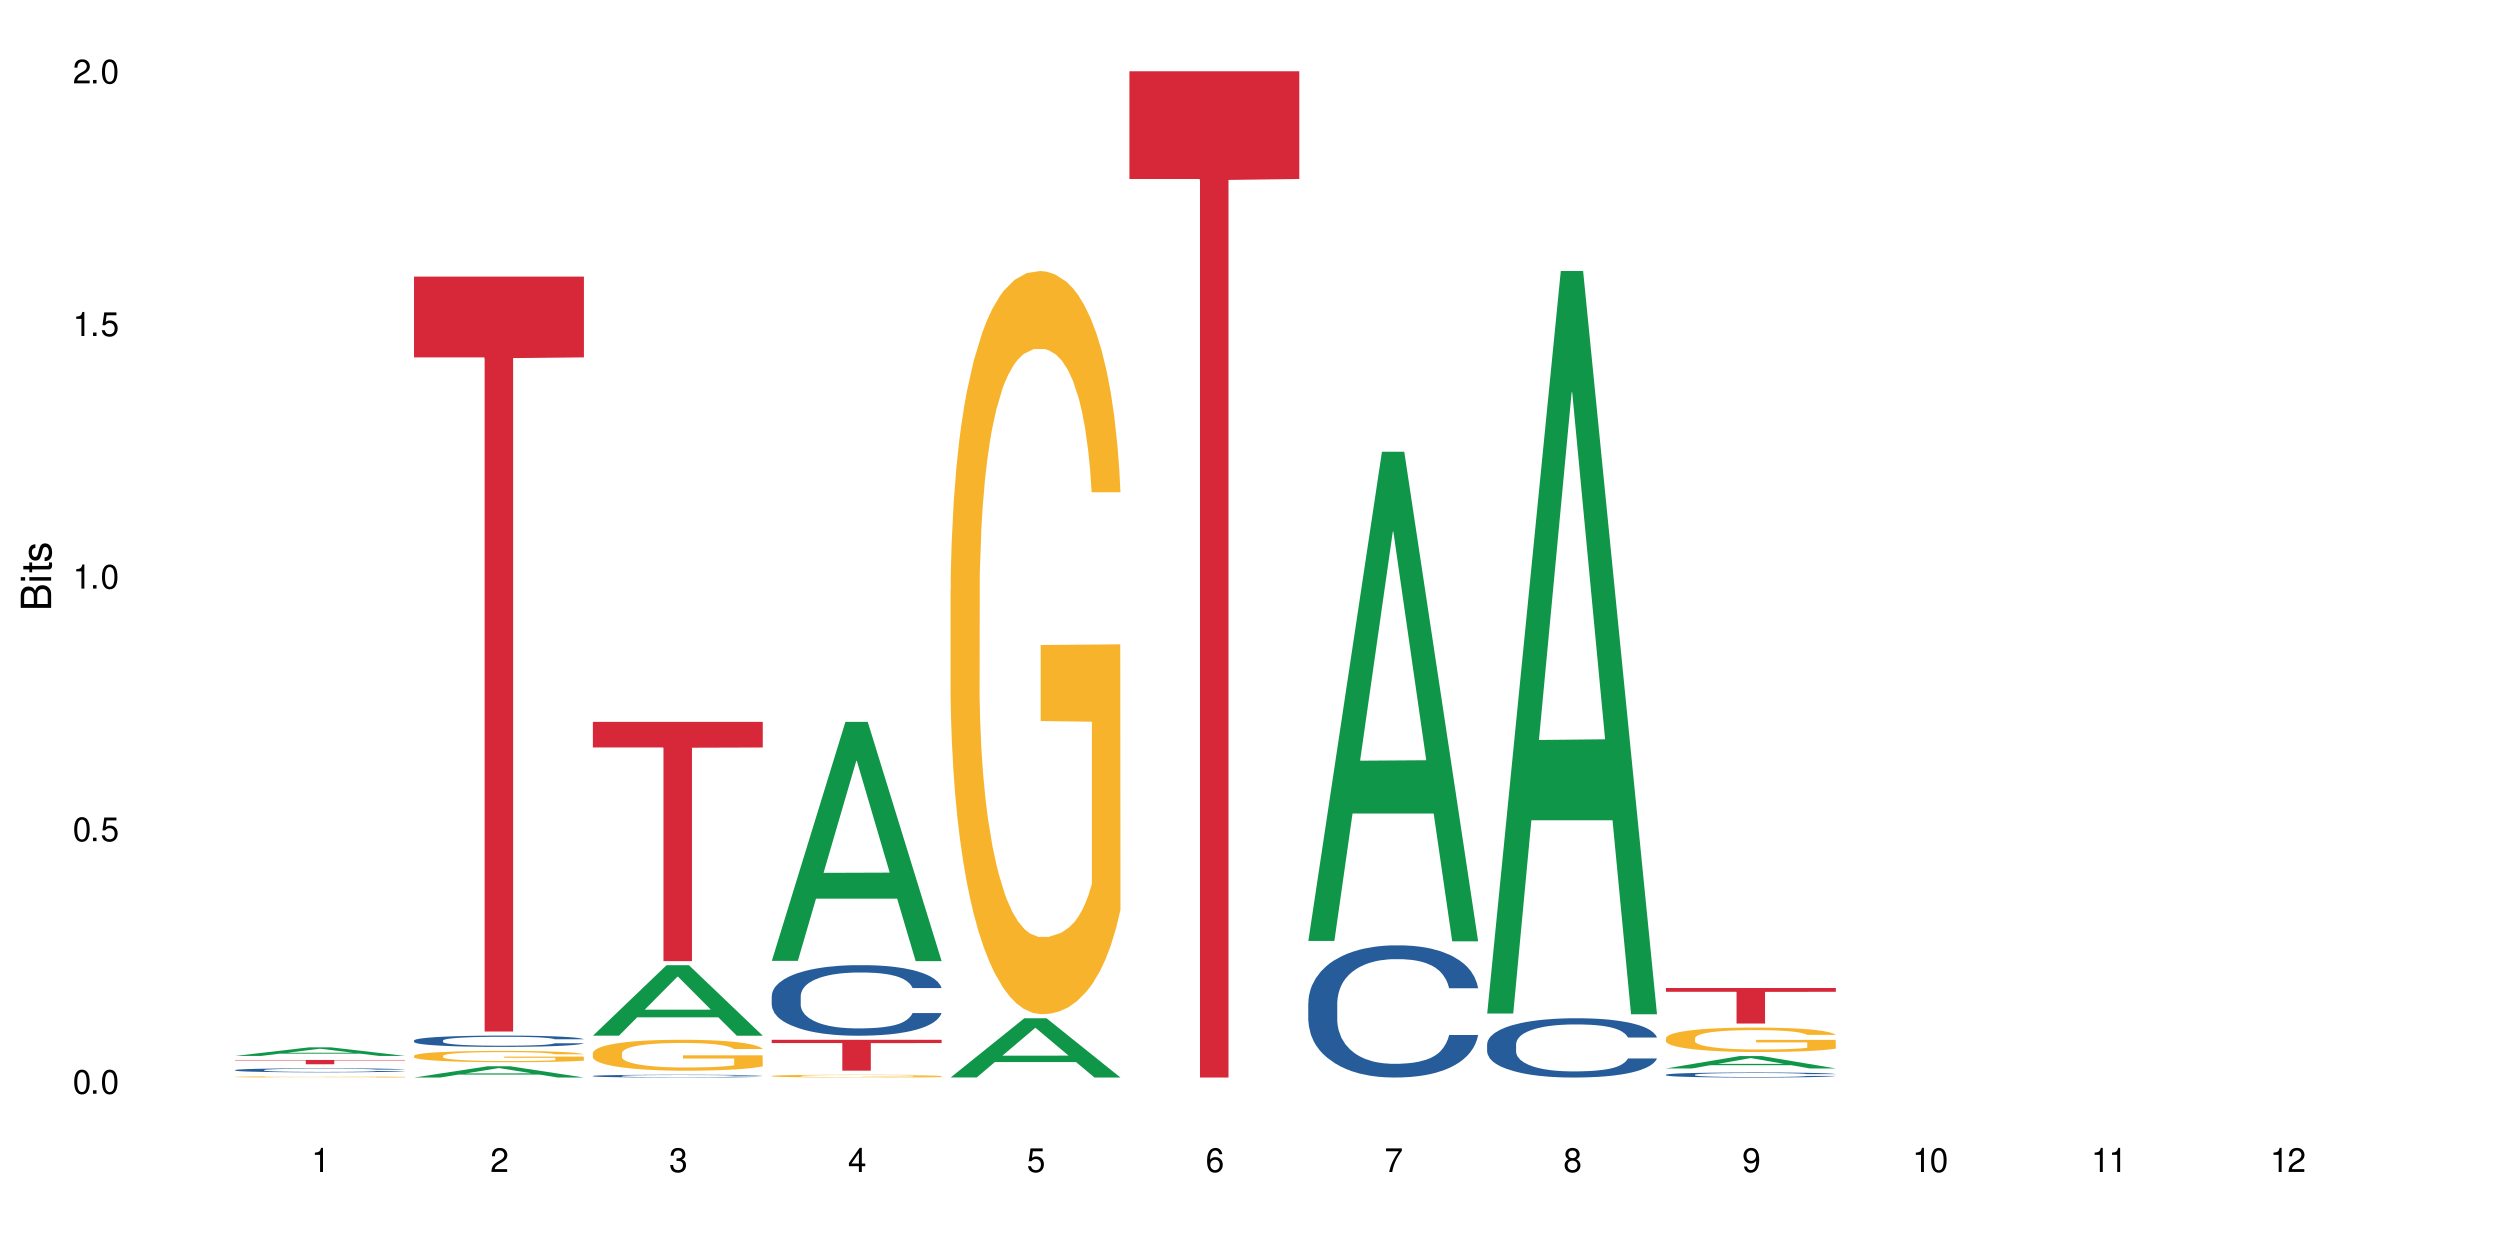 <?xml version="1.0" encoding="UTF-8"?>
<svg xmlns="http://www.w3.org/2000/svg" xmlns:xlink="http://www.w3.org/1999/xlink" width="720" height="360" viewBox="0 0 720 360">
<defs>
<g>
<g id="glyph-0-0">
</g>
<g id="glyph-0-1">
<path d="M 2.641 -6.938 C 2 -6.938 1.422 -6.656 1.078 -6.172 C 0.641 -5.562 0.406 -4.641 0.406 -3.359 C 0.406 -1.016 1.188 0.219 2.641 0.219 C 4.078 0.219 4.859 -1.016 4.859 -3.297 C 4.859 -4.641 4.656 -5.547 4.203 -6.172 C 3.844 -6.656 3.281 -6.938 2.641 -6.938 Z M 2.641 -6.188 C 3.547 -6.188 4 -5.25 4 -3.375 C 4 -1.406 3.562 -0.484 2.625 -0.484 C 1.734 -0.484 1.281 -1.438 1.281 -3.344 C 1.281 -5.25 1.734 -6.188 2.641 -6.188 Z M 2.641 -6.188 "/>
</g>
<g id="glyph-0-2">
<path d="M 1.828 -1 L 0.828 -1 L 0.828 0 L 1.828 0 Z M 1.828 -1 "/>
</g>
<g id="glyph-0-3">
<path d="M 4.562 -6.797 L 1.062 -6.797 L 0.547 -3.094 L 1.328 -3.094 C 1.719 -3.562 2.047 -3.734 2.578 -3.734 C 3.484 -3.734 4.062 -3.109 4.062 -2.094 C 4.062 -1.125 3.484 -0.531 2.578 -0.531 C 1.828 -0.531 1.375 -0.906 1.188 -1.672 L 0.328 -1.672 C 0.453 -1.109 0.547 -0.844 0.75 -0.594 C 1.125 -0.078 1.828 0.219 2.594 0.219 C 3.969 0.219 4.922 -0.781 4.922 -2.219 C 4.922 -3.562 4.031 -4.484 2.719 -4.484 C 2.25 -4.484 1.859 -4.359 1.469 -4.062 L 1.734 -5.969 L 4.562 -5.969 Z M 4.562 -6.797 "/>
</g>
<g id="glyph-0-4">
<path d="M 2.484 -4.938 L 2.484 0 L 3.328 0 L 3.328 -6.938 L 2.766 -6.938 C 2.469 -5.875 2.281 -5.734 0.984 -5.562 L 0.984 -4.938 Z M 2.484 -4.938 "/>
</g>
<g id="glyph-0-5">
<path d="M 4.859 -0.828 L 1.281 -0.828 C 1.359 -1.406 1.672 -1.781 2.5 -2.281 L 3.469 -2.828 C 4.406 -3.344 4.906 -4.062 4.906 -4.906 C 4.906 -5.484 4.672 -6.031 4.266 -6.406 C 3.859 -6.766 3.375 -6.938 2.719 -6.938 C 1.859 -6.938 1.219 -6.625 0.844 -6.031 C 0.609 -5.672 0.5 -5.234 0.484 -4.531 L 1.328 -4.531 C 1.359 -5.016 1.406 -5.281 1.531 -5.516 C 1.75 -5.938 2.188 -6.203 2.703 -6.203 C 3.469 -6.203 4.031 -5.641 4.031 -4.891 C 4.031 -4.344 3.719 -3.859 3.125 -3.516 L 2.234 -3 C 0.812 -2.172 0.406 -1.531 0.328 -0.016 L 4.859 -0.016 Z M 4.859 -0.828 "/>
</g>
<g id="glyph-0-6">
<path d="M 2.125 -3.188 L 2.578 -3.188 C 3.5 -3.188 3.984 -2.766 3.984 -1.922 C 3.984 -1.062 3.469 -0.531 2.594 -0.531 C 1.656 -0.531 1.203 -1 1.156 -2.016 L 0.312 -2.016 C 0.344 -1.453 0.438 -1.094 0.609 -0.781 C 0.953 -0.109 1.625 0.219 2.547 0.219 C 3.953 0.219 4.859 -0.625 4.859 -1.938 C 4.859 -2.828 4.516 -3.297 3.703 -3.594 C 4.344 -3.844 4.656 -4.328 4.656 -5.031 C 4.656 -6.219 3.875 -6.938 2.578 -6.938 C 1.203 -6.938 0.484 -6.172 0.453 -4.703 L 1.297 -4.703 C 1.312 -5.125 1.344 -5.359 1.453 -5.578 C 1.641 -5.969 2.062 -6.203 2.594 -6.203 C 3.344 -6.203 3.797 -5.75 3.797 -5 C 3.797 -4.516 3.609 -4.219 3.25 -4.047 C 3.016 -3.953 2.703 -3.922 2.125 -3.906 Z M 2.125 -3.188 "/>
</g>
<g id="glyph-0-7">
<path d="M 3.141 -1.672 L 3.141 0 L 3.984 0 L 3.984 -1.672 L 4.984 -1.672 L 4.984 -2.438 L 3.984 -2.438 L 3.984 -6.938 L 3.359 -6.938 L 0.266 -2.578 L 0.266 -1.672 Z M 3.141 -2.438 L 1 -2.438 L 3.141 -5.5 Z M 3.141 -2.438 "/>
</g>
<g id="glyph-0-8">
<path d="M 4.781 -5.125 C 4.609 -6.266 3.891 -6.938 2.844 -6.938 C 2.094 -6.938 1.422 -6.578 1.031 -5.953 C 0.594 -5.266 0.406 -4.422 0.406 -3.172 C 0.406 -2 0.578 -1.25 0.984 -0.641 C 1.359 -0.078 1.953 0.219 2.703 0.219 C 3.984 0.219 4.922 -0.75 4.922 -2.094 C 4.922 -3.375 4.062 -4.281 2.844 -4.281 C 2.172 -4.281 1.641 -4.031 1.281 -3.516 C 1.281 -5.234 1.828 -6.188 2.797 -6.188 C 3.391 -6.188 3.797 -5.797 3.938 -5.125 Z M 2.734 -3.531 C 3.547 -3.531 4.062 -2.953 4.062 -2.031 C 4.062 -1.156 3.484 -0.531 2.703 -0.531 C 1.922 -0.531 1.328 -1.188 1.328 -2.078 C 1.328 -2.938 1.906 -3.531 2.734 -3.531 Z M 2.734 -3.531 "/>
</g>
<g id="glyph-0-9">
<path d="M 4.984 -6.797 L 0.438 -6.797 L 0.438 -5.969 L 4.109 -5.969 C 2.5 -3.656 1.828 -2.234 1.328 0 L 2.219 0 C 2.594 -2.172 3.453 -4.047 4.984 -6.094 Z M 4.984 -6.797 "/>
</g>
<g id="glyph-0-10">
<path d="M 3.75 -3.656 C 4.469 -4.094 4.688 -4.438 4.688 -5.078 C 4.688 -6.172 3.844 -6.938 2.641 -6.938 C 1.438 -6.938 0.594 -6.172 0.594 -5.094 C 0.594 -4.438 0.812 -4.094 1.516 -3.656 C 0.734 -3.266 0.359 -2.703 0.359 -1.922 C 0.359 -0.656 1.281 0.219 2.641 0.219 C 3.984 0.219 4.922 -0.656 4.922 -1.922 C 4.922 -2.703 4.531 -3.266 3.75 -3.656 Z M 2.641 -6.188 C 3.359 -6.188 3.812 -5.75 3.812 -5.062 C 3.812 -4.406 3.344 -3.984 2.641 -3.984 C 1.922 -3.984 1.453 -4.406 1.453 -5.078 C 1.453 -5.75 1.922 -6.188 2.641 -6.188 Z M 2.641 -3.266 C 3.484 -3.266 4.062 -2.719 4.062 -1.906 C 4.062 -1.078 3.484 -0.531 2.625 -0.531 C 1.797 -0.531 1.219 -1.094 1.219 -1.906 C 1.219 -2.719 1.781 -3.266 2.641 -3.266 Z M 2.641 -3.266 "/>
</g>
<g id="glyph-0-11">
<path d="M 0.516 -1.578 C 0.672 -0.453 1.406 0.219 2.438 0.219 C 3.188 0.219 3.859 -0.141 4.266 -0.766 C 4.688 -1.453 4.891 -2.297 4.891 -3.547 C 4.891 -4.719 4.703 -5.453 4.312 -6.078 C 3.938 -6.641 3.344 -6.938 2.594 -6.938 C 1.297 -6.938 0.359 -5.969 0.359 -4.625 C 0.359 -3.344 1.234 -2.453 2.453 -2.453 C 3.094 -2.453 3.578 -2.672 4.016 -3.203 C 4 -1.484 3.469 -0.531 2.5 -0.531 C 1.906 -0.531 1.484 -0.906 1.359 -1.578 Z M 2.578 -6.203 C 3.375 -6.203 3.969 -5.531 3.969 -4.641 C 3.969 -3.797 3.391 -3.188 2.547 -3.188 C 1.734 -3.188 1.234 -3.766 1.234 -4.688 C 1.234 -5.562 1.797 -6.203 2.578 -6.203 Z M 2.578 -6.203 "/>
</g>
<g id="glyph-1-0">
</g>
<g id="glyph-1-1">
<path d="M 0 -0.953 L 0 -4.891 C 0 -5.719 -0.234 -6.344 -0.734 -6.797 C -1.188 -7.234 -1.812 -7.469 -2.5 -7.469 C -3.547 -7.469 -4.188 -7 -4.625 -5.875 C -4.984 -6.688 -5.625 -7.094 -6.531 -7.094 C -7.172 -7.094 -7.734 -6.859 -8.141 -6.391 C -8.562 -5.922 -8.75 -5.344 -8.75 -4.5 L -8.75 -0.953 Z M -4.984 -2.062 L -7.766 -2.062 L -7.766 -4.219 C -7.766 -4.844 -7.688 -5.203 -7.453 -5.5 C -7.219 -5.812 -6.859 -5.969 -6.375 -5.969 C -5.891 -5.969 -5.531 -5.812 -5.297 -5.5 C -5.062 -5.203 -4.984 -4.844 -4.984 -4.219 Z M -0.984 -2.062 L -4 -2.062 L -4 -4.781 C -4 -5.766 -3.438 -6.359 -2.484 -6.359 C -1.547 -6.359 -0.984 -5.766 -0.984 -4.781 Z M -0.984 -2.062 "/>
</g>
<g id="glyph-1-2">
<path d="M -6.281 -1.797 L -6.281 -0.797 L 0 -0.797 L 0 -1.797 Z M -8.75 -1.797 L -8.75 -0.797 L -7.484 -0.797 L -7.484 -1.797 Z M -8.75 -1.797 "/>
</g>
<g id="glyph-1-3">
<path d="M -6.281 -3.047 L -6.281 -2.016 L -8.016 -2.016 L -8.016 -1.016 L -6.281 -1.016 L -6.281 -0.172 L -5.469 -0.172 L -5.469 -1.016 L -0.719 -1.016 C -0.078 -1.016 0.281 -1.453 0.281 -2.234 C 0.281 -2.5 0.25 -2.719 0.188 -3.047 L -0.641 -3.047 C -0.609 -2.906 -0.594 -2.766 -0.594 -2.562 C -0.594 -2.141 -0.719 -2.016 -1.156 -2.016 L -5.469 -2.016 L -5.469 -3.047 Z M -6.281 -3.047 "/>
</g>
<g id="glyph-1-4">
<path d="M -4.531 -5.25 C -5.766 -5.25 -6.469 -4.422 -6.469 -2.969 C -6.469 -1.516 -5.719 -0.562 -4.547 -0.562 C -3.562 -0.562 -3.094 -1.062 -2.734 -2.562 L -2.516 -3.484 C -2.344 -4.188 -2.094 -4.469 -1.641 -4.469 C -1.047 -4.469 -0.641 -3.875 -0.641 -3 C -0.641 -2.453 -0.797 -2 -1.062 -1.75 C -1.25 -1.594 -1.422 -1.531 -1.875 -1.469 L -1.875 -0.406 C -0.422 -0.453 0.281 -1.266 0.281 -2.922 C 0.281 -4.5 -0.5 -5.516 -1.719 -5.516 C -2.656 -5.516 -3.172 -4.984 -3.469 -3.734 L -3.703 -2.766 C -3.891 -1.953 -4.156 -1.609 -4.594 -1.609 C -5.188 -1.609 -5.547 -2.125 -5.547 -2.938 C -5.547 -3.75 -5.203 -4.172 -4.531 -4.203 Z M -4.531 -5.25 "/>
</g>
</g>
</defs>
<rect x="-72" y="-36" width="864" height="432" fill="rgb(100%, 100%, 100%)" fill-opacity="1"/>
<path fill-rule="nonzero" fill="rgb(6.275%, 58.824%, 28.235%)" fill-opacity="1" d="M 67.73 304.102 L 67.785 304.102 L 88.957 301.641 L 95.387 301.641 L 116.664 304.105 L 109.188 304.105 L 103.855 303.461 L 80.488 303.461 L 75.258 304.102 L 67.73 304.102 L 82.734 303.195 L 101.711 303.195 L 92.25 302.043 L 92.145 302.043 L 92.039 302.047 L 82.684 303.195 L 82.734 303.195 Z M 67.73 304.102 "/>
<path fill-rule="nonzero" fill="rgb(14.51%, 36.078%, 60%)" fill-opacity="1" d="M 67.73 308.176 L 67.789 308.176 L 67.789 308.148 L 67.969 308.109 L 68.387 308.059 L 68.805 308.023 L 69.879 307.961 L 71.371 307.898 L 72.922 307.852 L 74.055 307.824 L 75.07 307.805 L 77.398 307.766 L 78.891 307.746 L 80.5 307.727 L 82.469 307.711 L 83.902 307.699 L 87.125 307.68 L 89.512 307.676 L 91.363 307.672 L 95.359 307.672 L 97.746 307.676 L 99.477 307.68 L 101.387 307.688 L 102.996 307.699 L 105.801 307.723 L 108.309 307.75 L 109.441 307.77 L 111.234 307.801 L 112.605 307.832 L 113.559 307.859 L 114.633 307.898 L 115.59 307.949 L 116.305 308 L 116.664 308.047 L 108.309 308.047 L 107.891 308.004 L 107.414 307.973 L 106.52 307.93 L 105.625 307.898 L 104.371 307.867 L 103.238 307.848 L 101.684 307.828 L 100.312 307.812 L 98.879 307.805 L 97.508 307.797 L 94.883 307.793 L 90.707 307.793 L 88.379 307.801 L 87.125 307.809 L 85.336 307.824 L 84.082 307.84 L 82.59 307.859 L 81.574 307.879 L 80.32 307.906 L 79.426 307.93 L 78.414 307.965 L 77.816 307.992 L 77.277 308.02 L 76.801 308.055 L 76.441 308.094 L 76.203 308.133 L 76.086 308.168 L 76.086 308.336 L 76.203 308.371 L 76.504 308.418 L 77.277 308.48 L 78.414 308.539 L 79.727 308.582 L 80.977 308.613 L 81.695 308.629 L 82.648 308.645 L 84.141 308.668 L 86.289 308.688 L 87.543 308.695 L 89.453 308.703 L 91.422 308.711 L 94.047 308.711 L 96.375 308.703 L 97.926 308.699 L 99.535 308.691 L 101.746 308.672 L 103.117 308.656 L 104.312 308.637 L 105.207 308.617 L 105.801 308.598 L 106.699 308.566 L 107.414 308.531 L 107.949 308.492 L 108.309 308.457 L 116.664 308.457 L 116.305 308.5 L 115.77 308.539 L 115.23 308.57 L 114.395 308.609 L 113.441 308.641 L 112.066 308.68 L 110.934 308.703 L 109.441 308.73 L 108.07 308.75 L 106.578 308.766 L 104.371 308.789 L 102.938 308.801 L 101.387 308.809 L 99.535 308.816 L 97.211 308.824 L 94.703 308.828 L 89.871 308.828 L 88.02 308.824 L 85.574 308.812 L 82.531 308.797 L 80.32 308.773 L 78.59 308.754 L 77.102 308.734 L 75.43 308.703 L 73.281 308.66 L 71.969 308.621 L 71.074 308.594 L 70.059 308.551 L 69.344 308.516 L 68.508 308.453 L 67.91 308.379 L 67.73 308.32 Z M 67.73 308.176 "/>
<path fill-rule="nonzero" fill="rgb(96.863%, 70.196%, 16.863%)" fill-opacity="1" d="M 67.73 310.141 L 67.789 310.137 L 67.789 310.133 L 68.031 310.117 L 68.625 310.098 L 69.402 310.082 L 70.238 310.07 L 70.773 310.066 L 71.668 310.055 L 72.445 310.047 L 74.414 310.035 L 76.922 310.023 L 78.293 310.016 L 79.844 310.012 L 82.051 310.004 L 83.066 310.004 L 86.172 309.996 L 89.691 309.996 L 93.57 309.992 L 95.359 309.992 L 97.805 309.996 L 101.148 310 L 103.059 310 L 104.551 310.004 L 106.102 310.008 L 108.012 310.016 L 109.801 310.023 L 111.234 310.031 L 112.664 310.039 L 113.859 310.051 L 114.871 310.059 L 115.77 310.074 L 116.305 310.082 L 116.664 310.094 L 108.367 310.094 L 107.891 310.082 L 107.355 310.074 L 106.461 310.066 L 105.562 310.059 L 104.668 310.051 L 102.996 310.043 L 101.566 310.039 L 99.777 310.035 L 98.047 310.031 L 88.855 310.031 L 87.184 310.035 L 85.992 310.035 L 84.32 310.043 L 83.305 310.043 L 82.707 310.047 L 80.918 310.059 L 79.727 310.066 L 79.07 310.07 L 78.234 310.082 L 77.637 310.09 L 76.98 310.102 L 76.621 310.109 L 76.145 310.133 L 76.086 310.188 L 76.266 310.199 L 76.621 310.211 L 77.102 310.223 L 77.816 310.234 L 78.531 310.242 L 79.785 310.254 L 80.859 310.266 L 81.695 310.27 L 83.305 310.277 L 83.961 310.281 L 85.512 310.285 L 87.125 310.289 L 89.094 310.293 L 90.586 310.297 L 99.598 310.297 L 101.863 310.293 L 103.414 310.289 L 104.43 310.289 L 105.684 310.285 L 106.578 310.281 L 107.414 310.277 L 108.43 310.273 L 108.43 310.199 L 93.688 310.199 L 93.688 310.164 L 116.602 310.164 L 116.664 310.285 L 115.41 310.293 L 113.859 310.301 L 112.367 310.309 L 110.816 310.312 L 108.605 310.32 L 106.816 310.32 L 104.07 310.328 L 101.566 310.328 L 98.941 310.332 L 91.422 310.332 L 88.797 310.328 L 86.707 310.328 L 82.887 310.32 L 80.5 310.312 L 78.949 310.309 L 77.34 310.301 L 75.727 310.293 L 74.297 310.285 L 73.34 310.281 L 72.387 310.273 L 71.371 310.262 L 70.418 310.254 L 69.699 310.242 L 69.043 310.23 L 68.566 310.223 L 68.09 310.207 L 67.852 310.195 L 67.73 310.188 Z M 67.73 310.141 "/>
<path fill-rule="nonzero" fill="rgb(83.922%, 15.686%, 22.353%)" fill-opacity="1" d="M 67.73 305.27 L 116.664 305.27 L 116.664 305.402 L 96.27 305.402 L 96.27 306.508 L 88.066 306.508 L 88.066 305.402 L 67.73 305.402 Z M 67.73 305.27 "/>
<path fill-rule="nonzero" fill="rgb(6.275%, 58.824%, 28.235%)" fill-opacity="1" d="M 119.238 310.328 L 119.289 310.328 L 140.465 307.082 L 146.895 307.082 L 168.172 310.332 L 160.695 310.332 L 155.363 309.484 L 131.996 309.484 L 126.766 310.328 L 119.238 310.328 L 134.242 309.133 L 153.219 309.129 L 143.758 307.613 L 143.652 307.609 L 143.547 307.621 L 134.191 309.129 L 134.242 309.133 Z M 119.238 310.328 "/>
<path fill-rule="nonzero" fill="rgb(14.51%, 36.078%, 60%)" fill-opacity="1" d="M 119.238 299.668 L 119.297 299.664 L 119.297 299.594 L 119.477 299.48 L 119.895 299.34 L 120.312 299.242 L 121.387 299.066 L 122.879 298.895 L 124.43 298.766 L 125.562 298.688 L 126.578 298.629 L 128.906 298.52 L 130.398 298.461 L 132.008 298.414 L 133.977 298.363 L 135.41 298.332 L 138.633 298.285 L 141.02 298.262 L 142.871 298.254 L 146.867 298.254 L 149.254 298.266 L 150.984 298.281 L 152.895 298.305 L 154.504 298.332 L 157.309 298.398 L 159.816 298.48 L 160.949 298.527 L 162.742 298.621 L 164.113 298.711 L 165.066 298.785 L 166.141 298.895 L 167.098 299.031 L 167.812 299.18 L 168.172 299.309 L 159.816 299.309 L 159.398 299.191 L 158.922 299.098 L 158.027 298.977 L 157.133 298.891 L 155.879 298.805 L 154.746 298.746 L 153.191 298.691 L 151.82 298.656 L 150.387 298.629 L 149.016 298.609 L 146.391 298.594 L 143.348 298.594 L 142.211 298.598 L 139.887 298.625 L 138.633 298.645 L 136.844 298.684 L 135.59 298.723 L 134.098 298.785 L 133.082 298.836 L 131.828 298.91 L 130.934 298.98 L 129.922 299.078 L 129.324 299.152 L 128.785 299.234 L 128.309 299.332 L 127.949 299.438 L 127.711 299.547 L 127.594 299.652 L 127.594 300.113 L 127.711 300.223 L 128.012 300.348 L 128.785 300.527 L 129.922 300.684 L 131.234 300.809 L 132.484 300.898 L 133.203 300.941 L 134.156 300.988 L 135.648 301.047 L 137.797 301.105 L 139.051 301.129 L 140.961 301.152 L 142.93 301.168 L 145.555 301.168 L 147.883 301.152 L 149.434 301.141 L 151.043 301.117 L 153.254 301.066 L 154.625 301.016 L 155.816 300.961 L 156.715 300.906 L 157.309 300.855 L 158.207 300.766 L 158.922 300.664 L 159.457 300.559 L 159.816 300.461 L 168.172 300.461 L 167.812 300.578 L 167.277 300.695 L 166.738 300.781 L 165.902 300.883 L 164.949 300.977 L 163.574 301.078 L 162.441 301.148 L 160.949 301.223 L 159.578 301.277 L 158.086 301.328 L 155.879 301.391 L 154.445 301.418 L 152.895 301.445 L 151.043 301.469 L 148.719 301.488 L 146.211 301.5 L 143.883 301.504 L 141.379 301.5 L 139.527 301.488 L 137.082 301.461 L 134.039 301.406 L 131.828 301.352 L 130.098 301.293 L 128.605 301.234 L 126.938 301.152 L 124.789 301.023 L 123.477 300.922 L 122.582 300.84 L 121.566 300.723 L 120.852 300.621 L 120.016 300.453 L 119.418 300.242 L 119.238 300.078 Z M 119.238 299.668 "/>
<path fill-rule="nonzero" fill="rgb(96.863%, 70.196%, 16.863%)" fill-opacity="1" d="M 119.238 304.062 L 119.297 304.059 L 119.297 304 L 119.535 303.863 L 120.133 303.68 L 120.91 303.531 L 121.746 303.41 L 122.281 303.348 L 123.176 303.258 L 123.953 303.195 L 125.922 303.059 L 128.43 302.938 L 129.801 302.883 L 131.352 302.832 L 133.559 302.777 L 134.574 302.754 L 137.676 302.707 L 141.199 302.676 L 145.078 302.668 L 146.867 302.672 L 149.312 302.684 L 152.656 302.715 L 154.566 302.746 L 156.059 302.777 L 157.609 302.812 L 159.52 302.875 L 161.309 302.945 L 162.742 303.016 L 164.172 303.105 L 165.367 303.199 L 166.379 303.305 L 167.277 303.43 L 167.812 303.531 L 168.172 303.637 L 159.875 303.637 L 159.398 303.531 L 158.863 303.453 L 157.965 303.355 L 157.07 303.281 L 156.176 303.227 L 154.504 303.148 L 153.074 303.102 L 151.281 303.059 L 149.551 303.035 L 147.582 303.016 L 146.391 303.012 L 143.227 303.012 L 140.363 303.031 L 138.691 303.055 L 137.5 303.078 L 135.828 303.121 L 134.812 303.16 L 134.215 303.184 L 132.426 303.273 L 131.234 303.355 L 130.578 303.414 L 129.742 303.504 L 129.145 303.582 L 128.488 303.703 L 128.129 303.789 L 127.652 303.992 L 127.594 304.527 L 127.773 304.641 L 128.129 304.762 L 128.605 304.867 L 129.324 304.98 L 130.039 305.066 L 131.293 305.184 L 132.367 305.258 L 133.203 305.309 L 134.812 305.391 L 135.469 305.418 L 137.02 305.469 L 138.633 305.512 L 140.602 305.547 L 142.094 305.566 L 144.48 305.582 L 147.523 305.582 L 151.105 305.562 L 153.371 305.539 L 154.922 305.516 L 155.938 305.496 L 157.191 305.461 L 158.086 305.434 L 158.922 305.398 L 159.938 305.348 L 159.938 304.641 L 145.195 304.637 L 145.195 304.305 L 168.109 304.301 L 168.172 305.461 L 166.918 305.543 L 165.367 305.617 L 163.875 305.68 L 162.324 305.73 L 160.113 305.785 L 158.324 305.82 L 155.578 305.863 L 153.074 305.891 L 150.449 305.906 L 148.121 305.914 L 145.375 305.918 L 142.93 305.914 L 140.305 305.895 L 138.215 305.871 L 136.305 305.84 L 134.395 305.805 L 132.008 305.742 L 130.457 305.691 L 128.848 305.629 L 127.234 305.555 L 125.801 305.473 L 124.848 305.41 L 123.895 305.34 L 122.879 305.25 L 121.926 305.148 L 121.207 305.059 L 120.551 304.953 L 120.074 304.855 L 119.598 304.723 L 119.359 304.617 L 119.238 304.523 Z M 119.238 304.062 "/>
<path fill-rule="nonzero" fill="rgb(83.922%, 15.686%, 22.353%)" fill-opacity="1" d="M 119.238 79.652 L 168.172 79.652 L 168.172 102.926 L 147.777 103.133 L 147.777 297.09 L 139.574 297.09 L 139.574 103.336 L 139.453 102.926 L 119.238 102.926 Z M 119.238 79.652 "/>
<path fill-rule="nonzero" fill="rgb(6.275%, 58.824%, 28.235%)" fill-opacity="1" d="M 170.746 298.273 L 170.797 298.254 L 191.973 277.969 L 198.402 277.969 L 219.68 298.293 L 212.203 298.293 L 206.871 292.988 L 183.504 292.988 L 178.273 298.273 L 170.746 298.273 L 185.75 290.793 L 204.727 290.773 L 195.266 281.289 L 195.16 281.27 L 195.055 281.328 L 185.699 290.773 L 185.75 290.793 Z M 170.746 298.273 "/>
<path fill-rule="nonzero" fill="rgb(14.51%, 36.078%, 60%)" fill-opacity="1" d="M 170.746 309.875 L 170.805 309.875 L 170.805 309.855 L 170.984 309.828 L 171.402 309.793 L 171.82 309.77 L 172.895 309.727 L 174.387 309.684 L 175.938 309.652 L 177.07 309.633 L 178.086 309.617 L 180.414 309.59 L 181.906 309.574 L 183.516 309.562 L 185.484 309.551 L 186.918 309.543 L 190.141 309.531 L 192.527 309.527 L 194.375 309.523 L 198.375 309.523 L 200.762 309.527 L 202.492 309.531 L 204.402 309.535 L 206.012 309.543 L 208.816 309.559 L 211.324 309.582 L 212.457 309.594 L 214.25 309.613 L 215.621 309.637 L 216.574 309.656 L 217.648 309.684 L 218.605 309.719 L 219.32 309.754 L 219.68 309.785 L 211.324 309.785 L 210.906 309.758 L 210.43 309.734 L 209.535 309.703 L 208.641 309.684 L 207.387 309.66 L 206.25 309.648 L 204.699 309.633 L 203.328 309.625 L 201.895 309.617 L 200.523 309.613 L 197.898 309.609 L 193.719 309.609 L 191.395 309.617 L 190.141 309.621 L 188.352 309.633 L 187.098 309.641 L 185.605 309.656 L 184.59 309.668 L 183.336 309.688 L 182.441 309.703 L 181.426 309.73 L 180.832 309.746 L 180.293 309.77 L 179.816 309.793 L 179.457 309.816 L 179.219 309.844 L 179.102 309.871 L 179.102 309.988 L 179.219 310.012 L 179.52 310.043 L 180.293 310.09 L 181.426 310.129 L 182.742 310.16 L 183.992 310.184 L 184.711 310.191 L 185.664 310.203 L 187.156 310.219 L 189.305 310.234 L 190.559 310.238 L 192.469 310.246 L 194.438 310.25 L 197.062 310.25 L 199.391 310.246 L 200.941 310.242 L 202.551 310.234 L 204.762 310.223 L 206.133 310.211 L 207.324 310.195 L 208.223 310.184 L 208.816 310.172 L 209.711 310.148 L 210.43 310.125 L 210.965 310.098 L 211.324 310.074 L 219.68 310.074 L 219.32 310.102 L 218.785 310.129 L 218.246 310.152 L 217.41 310.18 L 216.457 310.199 L 215.082 310.227 L 213.949 310.242 L 212.457 310.262 L 211.086 310.277 L 209.594 310.289 L 207.387 310.305 L 205.953 310.312 L 204.402 310.316 L 202.551 310.324 L 200.227 310.328 L 197.719 310.332 L 192.887 310.332 L 191.035 310.328 L 188.59 310.32 L 185.547 310.309 L 183.336 310.293 L 181.605 310.281 L 180.113 310.266 L 178.445 310.246 L 176.297 310.211 L 174.984 310.188 L 174.086 310.168 L 173.074 310.137 L 172.355 310.113 L 171.523 310.07 L 170.926 310.02 L 170.746 309.977 Z M 170.746 309.875 "/>
<path fill-rule="nonzero" fill="rgb(96.863%, 70.196%, 16.863%)" fill-opacity="1" d="M 170.746 303.27 L 170.805 303.262 L 170.805 303.098 L 171.043 302.734 L 171.641 302.227 L 172.418 301.812 L 173.254 301.488 L 173.789 301.316 L 174.684 301.074 L 175.461 300.895 L 177.43 300.527 L 179.938 300.188 L 181.309 300.039 L 182.859 299.902 L 185.066 299.75 L 186.082 299.691 L 189.184 299.562 L 192.707 299.48 L 196.586 299.457 L 198.375 299.465 L 200.82 299.496 L 204.164 299.586 L 206.074 299.668 L 207.566 299.75 L 209.117 299.855 L 211.027 300.016 L 212.816 300.211 L 214.25 300.406 L 215.68 300.652 L 216.875 300.91 L 217.887 301.195 L 218.785 301.539 L 219.32 301.82 L 219.68 302.105 L 211.383 302.105 L 210.906 301.82 L 210.371 301.602 L 209.473 301.332 L 208.578 301.141 L 207.684 300.984 L 206.012 300.773 L 204.582 300.645 L 202.789 300.527 L 201.059 300.457 L 199.09 300.406 L 197.898 300.391 L 194.734 300.391 L 191.871 300.449 L 190.199 300.512 L 189.008 300.578 L 187.336 300.699 L 186.32 300.797 L 185.723 300.863 L 183.934 301.113 L 182.742 301.344 L 182.086 301.496 L 181.25 301.742 L 180.652 301.961 L 179.996 302.285 L 179.637 302.531 L 179.16 303.082 L 179.102 304.547 L 179.281 304.855 L 179.637 305.188 L 180.113 305.48 L 180.832 305.789 L 181.547 306.027 L 182.801 306.344 L 183.875 306.555 L 184.711 306.691 L 186.32 306.914 L 186.977 306.984 L 188.527 307.133 L 190.141 307.246 L 192.109 307.344 L 193.602 307.391 L 195.988 307.434 L 199.031 307.434 L 202.613 307.383 L 204.879 307.32 L 206.43 307.254 L 207.445 307.199 L 208.699 307.109 L 209.594 307.027 L 210.43 306.938 L 211.445 306.797 L 211.445 304.855 L 196.703 304.848 L 196.703 303.938 L 219.617 303.93 L 219.68 307.109 L 218.426 307.328 L 216.875 307.539 L 215.383 307.703 L 213.832 307.84 L 211.621 307.996 L 209.832 308.094 L 207.086 308.207 L 204.582 308.277 L 201.957 308.328 L 199.629 308.352 L 196.883 308.359 L 194.438 308.344 L 191.812 308.297 L 189.723 308.23 L 187.812 308.148 L 185.902 308.043 L 183.516 307.871 L 181.965 307.734 L 180.355 307.562 L 178.742 307.359 L 177.309 307.141 L 176.355 306.969 L 175.402 306.773 L 174.387 306.531 L 173.43 306.254 L 172.715 306 L 172.059 305.719 L 171.582 305.449 L 171.105 305.082 L 170.867 304.789 L 170.746 304.539 Z M 170.746 303.27 "/>
<path fill-rule="nonzero" fill="rgb(83.922%, 15.686%, 22.353%)" fill-opacity="1" d="M 170.746 207.902 L 219.68 207.902 L 219.68 215.277 L 199.285 215.344 L 199.285 276.805 L 191.078 276.805 L 191.078 215.406 L 190.961 215.277 L 170.746 215.277 Z M 170.746 207.902 "/>
<path fill-rule="nonzero" fill="rgb(6.275%, 58.824%, 28.235%)" fill-opacity="1" d="M 222.254 276.738 L 222.305 276.676 L 243.48 207.902 L 249.91 207.902 L 271.188 276.805 L 263.711 276.805 L 258.379 258.82 L 235.008 258.82 L 229.781 276.738 L 222.254 276.738 L 237.258 251.379 L 256.234 251.312 L 246.773 219.16 L 246.668 219.094 L 246.562 219.289 L 237.207 251.312 L 237.258 251.379 Z M 222.254 276.738 "/>
<path fill-rule="nonzero" fill="rgb(14.51%, 36.078%, 60%)" fill-opacity="1" d="M 222.254 286.812 L 222.312 286.793 L 222.312 286.348 L 222.492 285.641 L 222.91 284.75 L 223.328 284.137 L 224.402 283.039 L 225.895 281.98 L 227.445 281.164 L 228.578 280.68 L 229.594 280.309 L 231.922 279.621 L 233.414 279.27 L 235.023 278.953 L 236.992 278.637 L 238.426 278.453 L 241.648 278.152 L 244.035 278.023 L 245.883 277.969 L 249.883 277.969 L 252.27 278.043 L 254 278.137 L 255.91 278.285 L 257.52 278.453 L 260.324 278.859 L 262.832 279.379 L 263.965 279.676 L 265.754 280.254 L 267.129 280.812 L 268.082 281.293 L 269.156 281.98 L 270.113 282.816 L 270.828 283.766 L 271.188 284.562 L 262.832 284.562 L 262.414 283.82 L 261.938 283.246 L 261.043 282.484 L 260.145 281.945 L 258.895 281.406 L 257.758 281.051 L 256.207 280.699 L 254.836 280.477 L 253.402 280.309 L 252.031 280.199 L 249.406 280.086 L 246.363 280.086 L 245.227 280.125 L 242.902 280.273 L 241.648 280.402 L 239.855 280.66 L 238.605 280.902 L 237.113 281.273 L 236.098 281.59 L 234.844 282.074 L 233.949 282.5 L 232.934 283.113 L 232.34 283.578 L 231.801 284.098 L 231.324 284.711 L 230.965 285.363 L 230.727 286.051 L 230.609 286.719 L 230.609 289.598 L 230.727 290.266 L 231.027 291.047 L 231.801 292.18 L 232.934 293.164 L 234.25 293.945 L 235.5 294.5 L 236.219 294.762 L 237.172 295.059 L 238.664 295.43 L 240.812 295.801 L 242.066 295.949 L 243.977 296.098 L 245.945 296.172 L 248.57 296.172 L 250.898 296.098 L 252.449 296.008 L 254.059 295.859 L 256.266 295.543 L 257.641 295.246 L 258.832 294.891 L 259.73 294.539 L 260.324 294.242 L 261.219 293.664 L 261.938 293.035 L 262.473 292.383 L 262.832 291.754 L 271.188 291.754 L 270.828 292.496 L 270.289 293.219 L 269.754 293.758 L 268.918 294.41 L 267.965 294.984 L 266.59 295.637 L 265.457 296.062 L 263.965 296.527 L 262.594 296.879 L 261.102 297.195 L 258.895 297.566 L 257.461 297.754 L 255.91 297.918 L 254.059 298.07 L 251.73 298.199 L 249.227 298.273 L 246.898 298.293 L 244.391 298.254 L 242.543 298.18 L 240.098 298.012 L 237.051 297.68 L 234.844 297.324 L 233.113 296.973 L 231.621 296.602 L 229.953 296.098 L 227.805 295.281 L 226.492 294.648 L 225.594 294.129 L 224.582 293.406 L 223.863 292.754 L 223.031 291.715 L 222.434 290.395 L 222.254 289.375 Z M 222.254 286.812 "/>
<path fill-rule="nonzero" fill="rgb(96.863%, 70.196%, 16.863%)" fill-opacity="1" d="M 222.254 309.871 L 222.312 309.871 L 222.312 309.855 L 222.551 309.82 L 223.148 309.777 L 223.926 309.738 L 224.762 309.707 L 225.297 309.691 L 226.191 309.672 L 226.969 309.656 L 228.938 309.621 L 231.445 309.59 L 232.816 309.578 L 234.367 309.566 L 236.574 309.551 L 237.59 309.547 L 240.691 309.535 L 244.215 309.527 L 248.094 309.523 L 249.883 309.523 L 252.328 309.527 L 255.672 309.535 L 257.582 309.543 L 259.07 309.551 L 260.625 309.559 L 262.535 309.574 L 264.324 309.594 L 265.754 309.609 L 267.188 309.633 L 268.383 309.656 L 269.395 309.684 L 270.289 309.715 L 270.828 309.738 L 271.188 309.766 L 262.891 309.766 L 262.414 309.738 L 261.875 309.719 L 260.98 309.695 L 260.086 309.676 L 259.191 309.664 L 257.52 309.645 L 256.09 309.633 L 254.297 309.621 L 252.566 309.613 L 250.598 309.609 L 246.242 309.609 L 243.379 309.613 L 241.707 309.621 L 240.516 309.625 L 238.844 309.637 L 237.828 309.645 L 237.23 309.652 L 235.441 309.676 L 234.25 309.695 L 233.59 309.711 L 232.758 309.73 L 232.16 309.75 L 231.504 309.781 L 231.145 309.805 L 230.668 309.852 L 230.609 309.984 L 230.785 310.016 L 231.145 310.043 L 231.621 310.07 L 232.34 310.098 L 233.055 310.121 L 234.309 310.148 L 235.383 310.168 L 236.219 310.18 L 237.828 310.199 L 238.484 310.207 L 240.035 310.223 L 241.648 310.23 L 243.617 310.238 L 245.109 310.246 L 247.496 310.25 L 250.539 310.25 L 254.121 310.242 L 256.387 310.238 L 257.938 310.23 L 258.953 310.227 L 260.207 310.219 L 261.102 310.211 L 261.938 310.203 L 262.949 310.191 L 262.949 310.016 L 248.211 310.012 L 248.211 309.93 L 271.125 309.93 L 271.188 310.219 L 269.934 310.238 L 268.383 310.258 L 266.891 310.273 L 265.34 310.285 L 263.129 310.301 L 261.34 310.309 L 258.594 310.32 L 256.09 310.324 L 253.465 310.328 L 251.137 310.332 L 245.945 310.332 L 243.32 310.328 L 241.23 310.32 L 237.41 310.305 L 235.023 310.289 L 233.473 310.277 L 231.859 310.262 L 230.25 310.242 L 228.816 310.223 L 227.863 310.207 L 226.91 310.188 L 225.895 310.168 L 224.938 310.141 L 224.223 310.117 L 223.566 310.094 L 223.09 310.066 L 222.613 310.035 L 222.375 310.008 L 222.254 309.984 Z M 222.254 309.871 "/>
<path fill-rule="nonzero" fill="rgb(83.922%, 15.686%, 22.353%)" fill-opacity="1" d="M 222.254 299.457 L 271.188 299.457 L 271.188 300.41 L 250.793 300.418 L 250.793 308.359 L 242.586 308.359 L 242.586 300.426 L 242.469 300.41 L 222.254 300.41 Z M 222.254 299.457 "/>
<path fill-rule="nonzero" fill="rgb(6.275%, 58.824%, 28.235%)" fill-opacity="1" d="M 273.762 310.316 L 273.812 310.301 L 294.984 293.27 L 301.418 293.27 L 322.695 310.332 L 315.219 310.332 L 309.887 305.879 L 286.516 305.879 L 281.289 310.316 L 273.762 310.316 L 288.766 304.035 L 307.742 304.02 L 298.281 296.059 L 298.176 296.039 L 298.07 296.09 L 288.711 304.02 L 288.766 304.035 Z M 273.762 310.316 "/>
<path fill-rule="nonzero" fill="rgb(96.863%, 70.196%, 16.863%)" fill-opacity="1" d="M 273.762 169.73 L 273.82 169.535 L 273.82 165.625 L 274.059 156.828 L 274.656 144.707 L 275.434 134.738 L 276.27 126.918 L 276.805 122.812 L 277.699 116.949 L 278.477 112.648 L 280.445 103.852 L 282.949 95.641 L 284.324 92.121 L 285.875 88.797 L 288.082 85.086 L 289.098 83.715 L 292.199 80.59 L 295.723 78.633 L 299.602 78.047 L 301.391 78.242 L 303.836 79.023 L 307.18 81.176 L 309.09 83.129 L 310.578 85.086 L 312.133 87.625 L 314.039 91.535 L 315.832 96.227 L 317.262 100.918 L 318.695 106.785 L 319.891 113.039 L 320.902 119.883 L 321.797 128.09 L 322.336 134.934 L 322.695 141.777 L 314.398 141.777 L 313.922 134.934 L 313.383 129.656 L 312.488 123.203 L 311.594 118.512 L 310.699 114.797 L 309.027 109.715 L 307.598 106.586 L 305.805 103.852 L 304.074 102.09 L 302.105 100.918 L 300.914 100.527 L 297.75 100.527 L 294.887 101.895 L 293.215 103.461 L 292.02 105.023 L 290.352 107.957 L 289.336 110.301 L 288.738 111.867 L 286.949 117.926 L 285.754 123.398 L 285.098 127.113 L 284.266 132.98 L 283.668 138.258 L 283.012 146.078 L 282.652 151.941 L 282.176 165.234 L 282.117 200.422 L 282.293 207.852 L 282.652 215.863 L 283.129 222.902 L 283.848 230.332 L 284.562 236 L 285.816 243.625 L 286.891 248.707 L 287.727 252.031 L 289.336 257.309 L 289.992 259.066 L 291.543 262.586 L 293.156 265.324 L 295.125 267.668 L 296.617 268.844 L 299.004 269.82 L 302.047 269.82 L 305.625 268.648 L 307.895 267.082 L 309.445 265.52 L 310.461 264.152 L 311.715 262 L 312.609 260.047 L 313.445 257.895 L 314.457 254.57 L 314.457 207.852 L 299.719 207.656 L 299.719 185.762 L 322.633 185.566 L 322.695 262 L 321.441 267.277 L 319.891 272.359 L 318.398 276.27 L 316.844 279.594 L 314.637 283.309 L 312.848 285.652 L 310.102 288.391 L 307.598 290.148 L 304.969 291.324 L 302.645 291.91 L 299.898 292.105 L 297.453 291.715 L 294.824 290.543 L 292.738 288.977 L 290.828 287.023 L 288.918 284.48 L 286.531 280.375 L 284.98 277.051 L 283.367 272.949 L 281.758 268.059 L 280.324 262.781 L 279.371 258.676 L 278.414 253.984 L 277.402 248.121 L 276.445 241.473 L 275.73 235.414 L 275.074 228.57 L 274.598 222.121 L 274.121 213.324 L 273.879 206.285 L 273.762 200.227 Z M 273.762 169.73 "/>
<path fill-rule="nonzero" fill="rgb(83.922%, 15.686%, 22.353%)" fill-opacity="1" d="M 325.27 20.527 L 374.199 20.527 L 374.199 51.547 L 353.809 51.82 L 353.809 310.332 L 345.602 310.332 L 345.602 52.094 L 345.484 51.547 L 325.27 51.547 Z M 325.27 20.527 "/>
<path fill-rule="nonzero" fill="rgb(6.275%, 58.824%, 28.235%)" fill-opacity="1" d="M 376.777 270.98 L 376.828 270.848 L 398 130.105 L 404.43 130.105 L 425.707 271.113 L 418.234 271.113 L 412.902 234.305 L 389.531 234.305 L 384.305 270.98 L 376.777 270.98 L 391.781 219.078 L 410.758 218.945 L 401.293 153.145 L 401.191 153.012 L 401.086 153.406 L 391.727 218.945 L 391.781 219.078 Z M 376.777 270.98 "/>
<path fill-rule="nonzero" fill="rgb(14.51%, 36.078%, 60%)" fill-opacity="1" d="M 376.777 288.836 L 376.836 288.801 L 376.836 287.965 L 377.016 286.645 L 377.434 284.973 L 377.852 283.824 L 378.926 281.773 L 380.418 279.789 L 381.969 278.262 L 383.102 277.355 L 384.117 276.66 L 386.445 275.371 L 387.934 274.711 L 389.547 274.121 L 391.516 273.527 L 392.949 273.18 L 396.172 272.625 L 398.559 272.383 L 400.406 272.277 L 404.406 272.277 L 406.793 272.414 L 408.523 272.59 L 410.434 272.867 L 412.043 273.18 L 414.848 273.945 L 417.355 274.922 L 418.488 275.477 L 420.277 276.555 L 421.652 277.598 L 422.605 278.504 L 423.68 279.789 L 424.633 281.355 L 425.352 283.129 L 425.707 284.625 L 417.355 284.625 L 416.938 283.234 L 416.461 282.156 L 415.562 280.73 L 414.668 279.723 L 413.414 278.711 L 412.281 278.051 L 410.73 277.391 L 409.359 276.973 L 407.926 276.66 L 406.555 276.449 L 403.93 276.242 L 400.883 276.242 L 399.75 276.312 L 397.422 276.59 L 396.172 276.832 L 394.379 277.32 L 393.129 277.773 L 391.637 278.469 L 390.621 279.059 L 389.367 279.965 L 388.473 280.766 L 387.457 281.914 L 386.859 282.781 L 386.324 283.758 L 385.848 284.902 L 385.488 286.121 L 385.25 287.41 L 385.129 288.66 L 385.129 294.051 L 385.25 295.305 L 385.547 296.766 L 386.324 298.887 L 387.457 300.73 L 388.77 302.191 L 390.023 303.234 L 390.738 303.723 L 391.695 304.281 L 393.188 304.977 L 395.336 305.672 L 396.59 305.949 L 398.496 306.227 L 400.469 306.367 L 403.094 306.367 L 405.418 306.227 L 406.973 306.055 L 408.582 305.777 L 410.789 305.184 L 412.164 304.629 L 413.355 303.965 L 414.25 303.305 L 414.848 302.75 L 415.742 301.672 L 416.461 300.488 L 416.996 299.27 L 417.355 298.086 L 425.707 298.086 L 425.352 299.48 L 424.812 300.836 L 424.277 301.844 L 423.441 303.062 L 422.484 304.141 L 421.113 305.359 L 419.98 306.156 L 418.488 307.027 L 417.117 307.688 L 415.625 308.281 L 413.414 308.977 L 411.984 309.324 L 410.434 309.637 L 408.582 309.914 L 406.254 310.16 L 403.75 310.297 L 401.422 310.332 L 398.914 310.262 L 397.066 310.125 L 394.617 309.812 L 391.574 309.184 L 389.367 308.523 L 387.637 307.863 L 386.145 307.168 L 384.473 306.227 L 382.324 304.695 L 381.012 303.516 L 380.117 302.539 L 379.105 301.184 L 378.387 299.965 L 377.551 298.02 L 376.957 295.547 L 376.777 293.637 Z M 376.777 288.836 "/>
<path fill-rule="nonzero" fill="rgb(6.275%, 58.824%, 28.235%)" fill-opacity="1" d="M 428.285 291.902 L 428.336 291.703 L 449.508 78.047 L 455.938 78.047 L 477.215 292.105 L 469.742 292.105 L 464.406 236.23 L 441.039 236.23 L 435.812 291.902 L 428.285 291.902 L 443.289 213.113 L 462.266 212.914 L 452.801 113.02 L 452.699 112.82 L 452.594 113.422 L 443.234 212.914 L 443.289 213.113 Z M 428.285 291.902 "/>
<path fill-rule="nonzero" fill="rgb(14.51%, 36.078%, 60%)" fill-opacity="1" d="M 428.285 300.691 L 428.344 300.676 L 428.344 300.305 L 428.523 299.711 L 428.941 298.961 L 429.359 298.449 L 430.434 297.527 L 431.926 296.637 L 433.477 295.953 L 434.609 295.547 L 435.625 295.234 L 437.949 294.656 L 439.441 294.359 L 441.055 294.094 L 443.023 293.832 L 444.457 293.676 L 447.68 293.426 L 450.066 293.316 L 451.914 293.27 L 455.914 293.27 L 458.301 293.332 L 460.031 293.41 L 461.941 293.535 L 463.551 293.676 L 466.355 294.02 L 468.863 294.453 L 469.996 294.703 L 471.785 295.188 L 473.16 295.656 L 474.113 296.062 L 475.188 296.637 L 476.141 297.34 L 476.859 298.137 L 477.215 298.805 L 468.863 298.805 L 468.445 298.184 L 467.969 297.699 L 467.07 297.059 L 466.176 296.605 L 464.922 296.156 L 463.789 295.859 L 462.238 295.562 L 460.867 295.375 L 459.434 295.234 L 458.062 295.141 L 455.434 295.047 L 452.391 295.047 L 451.258 295.078 L 448.93 295.203 L 447.68 295.312 L 445.887 295.531 L 444.633 295.734 L 443.145 296.047 L 442.129 296.309 L 440.875 296.715 L 439.98 297.074 L 438.965 297.59 L 438.367 297.98 L 437.832 298.418 L 437.355 298.93 L 436.996 299.477 L 436.758 300.055 L 436.637 300.617 L 436.637 303.031 L 436.758 303.594 L 437.055 304.25 L 437.832 305.199 L 438.965 306.027 L 440.277 306.684 L 441.531 307.152 L 442.246 307.367 L 443.203 307.617 L 444.695 307.93 L 446.844 308.242 L 448.094 308.367 L 450.004 308.492 L 451.973 308.555 L 454.602 308.555 L 456.926 308.492 L 458.48 308.414 L 460.09 308.289 L 462.297 308.023 L 463.672 307.773 L 464.863 307.477 L 465.758 307.184 L 466.355 306.934 L 467.25 306.449 L 467.969 305.918 L 468.504 305.371 L 468.863 304.844 L 477.215 304.844 L 476.859 305.465 L 476.32 306.074 L 475.785 306.527 L 474.949 307.074 L 473.992 307.555 L 472.621 308.102 L 471.488 308.461 L 469.996 308.852 L 468.625 309.148 L 467.133 309.414 L 464.922 309.723 L 463.492 309.879 L 461.941 310.02 L 460.09 310.145 L 457.762 310.254 L 455.258 310.316 L 452.93 310.332 L 450.422 310.301 L 448.574 310.238 L 446.125 310.098 L 443.082 309.816 L 440.875 309.52 L 439.145 309.227 L 437.652 308.914 L 435.98 308.492 L 433.832 307.805 L 432.52 307.273 L 431.625 306.84 L 430.613 306.23 L 429.895 305.684 L 429.059 304.812 L 428.465 303.703 L 428.285 302.848 Z M 428.285 300.691 "/>
<path fill-rule="nonzero" fill="rgb(6.275%, 58.824%, 28.235%)" fill-opacity="1" d="M 479.793 307.711 L 479.844 307.707 L 501.016 304.152 L 507.445 304.152 L 528.723 307.715 L 521.25 307.715 L 515.914 306.785 L 492.547 306.785 L 487.32 307.711 L 479.793 307.711 L 494.797 306.398 L 513.773 306.395 L 504.309 304.734 L 504.207 304.73 L 504.102 304.742 L 494.742 306.395 L 494.797 306.398 Z M 479.793 307.711 "/>
<path fill-rule="nonzero" fill="rgb(14.51%, 36.078%, 60%)" fill-opacity="1" d="M 479.793 309.512 L 479.852 309.508 L 479.852 309.477 L 480.031 309.426 L 480.449 309.363 L 480.867 309.32 L 481.941 309.242 L 483.434 309.164 L 484.984 309.105 L 486.117 309.07 L 487.133 309.043 L 489.457 308.996 L 490.949 308.969 L 492.562 308.949 L 494.531 308.926 L 495.965 308.91 L 499.184 308.891 L 501.574 308.883 L 503.422 308.879 L 507.422 308.879 L 509.809 308.883 L 511.539 308.891 L 513.449 308.898 L 515.059 308.91 L 517.863 308.941 L 520.371 308.977 L 521.504 309 L 523.293 309.039 L 524.668 309.082 L 525.621 309.117 L 526.695 309.164 L 527.648 309.223 L 528.367 309.293 L 528.723 309.348 L 520.371 309.348 L 519.953 309.297 L 519.473 309.254 L 518.578 309.199 L 517.684 309.16 L 516.43 309.125 L 515.297 309.098 L 513.746 309.074 L 512.375 309.059 L 510.941 309.043 L 509.57 309.035 L 506.941 309.027 L 503.898 309.027 L 502.766 309.031 L 500.438 309.043 L 499.184 309.051 L 497.395 309.07 L 496.141 309.086 L 494.648 309.113 L 493.637 309.137 L 492.383 309.172 L 491.488 309.203 L 490.473 309.246 L 489.875 309.277 L 489.34 309.316 L 488.863 309.359 L 488.504 309.406 L 488.266 309.457 L 488.145 309.504 L 488.145 309.711 L 488.266 309.758 L 488.562 309.812 L 489.34 309.895 L 490.473 309.965 L 491.785 310.02 L 493.039 310.062 L 493.754 310.078 L 494.711 310.102 L 496.203 310.129 L 498.352 310.152 L 499.602 310.164 L 501.512 310.176 L 503.48 310.18 L 506.109 310.18 L 508.434 310.176 L 509.988 310.168 L 511.598 310.156 L 513.805 310.137 L 515.18 310.113 L 516.371 310.09 L 517.266 310.062 L 517.863 310.043 L 518.758 310 L 519.473 309.957 L 520.012 309.91 L 520.371 309.863 L 528.723 309.863 L 528.367 309.918 L 527.828 309.969 L 527.293 310.008 L 526.457 310.055 L 525.5 310.094 L 524.129 310.141 L 522.996 310.172 L 521.504 310.207 L 520.133 310.23 L 518.641 310.254 L 516.43 310.281 L 515 310.293 L 513.449 310.305 L 511.598 310.316 L 509.27 310.324 L 506.766 310.332 L 504.438 310.332 L 501.93 310.328 L 500.082 310.324 L 497.633 310.312 L 494.59 310.289 L 492.383 310.262 L 490.652 310.238 L 489.16 310.211 L 487.488 310.176 L 485.34 310.117 L 484.027 310.07 L 483.133 310.035 L 482.117 309.984 L 481.402 309.938 L 480.566 309.863 L 479.969 309.766 L 479.793 309.695 Z M 479.793 309.512 "/>
<path fill-rule="nonzero" fill="rgb(96.863%, 70.196%, 16.863%)" fill-opacity="1" d="M 479.793 298.961 L 479.852 298.953 L 479.852 298.824 L 480.09 298.535 L 480.688 298.137 L 481.461 297.809 L 482.297 297.551 L 482.836 297.418 L 483.73 297.223 L 484.504 297.082 L 486.477 296.793 L 488.98 296.523 L 490.355 296.406 L 491.906 296.297 L 494.113 296.176 L 495.129 296.129 L 498.23 296.027 L 501.75 295.961 L 505.629 295.941 L 507.422 295.949 L 509.867 295.977 L 513.207 296.047 L 515.117 296.109 L 516.609 296.176 L 518.16 296.258 L 520.07 296.387 L 521.863 296.543 L 523.293 296.695 L 524.727 296.891 L 525.918 297.094 L 526.934 297.32 L 527.828 297.59 L 528.367 297.816 L 528.723 298.039 L 520.43 298.039 L 519.953 297.816 L 519.414 297.641 L 518.52 297.43 L 517.625 297.273 L 516.73 297.152 L 515.059 296.984 L 513.625 296.883 L 511.836 296.793 L 510.105 296.734 L 508.137 296.695 L 506.941 296.684 L 503.781 296.684 L 500.918 296.727 L 499.246 296.781 L 498.051 296.832 L 496.383 296.926 L 495.367 297.004 L 494.77 297.055 L 492.98 297.254 L 491.785 297.438 L 491.129 297.559 L 490.293 297.75 L 489.699 297.926 L 489.043 298.184 L 488.684 298.375 L 488.207 298.812 L 488.145 299.969 L 488.324 300.215 L 488.684 300.48 L 489.16 300.711 L 489.875 300.953 L 490.594 301.141 L 491.844 301.391 L 492.918 301.559 L 493.754 301.668 L 495.367 301.844 L 496.023 301.902 L 497.574 302.016 L 499.184 302.105 L 501.156 302.184 L 502.648 302.223 L 505.035 302.254 L 508.078 302.254 L 511.656 302.215 L 513.926 302.164 L 515.477 302.113 L 516.492 302.066 L 517.742 301.996 L 518.641 301.934 L 519.473 301.863 L 520.488 301.754 L 520.488 300.215 L 505.75 300.207 L 505.75 299.488 L 528.664 299.48 L 528.723 301.996 L 527.473 302.172 L 525.918 302.34 L 524.426 302.469 L 522.875 302.578 L 520.668 302.699 L 518.879 302.777 L 516.133 302.867 L 513.625 302.922 L 511 302.961 L 508.672 302.98 L 505.93 302.988 L 503.48 302.977 L 500.855 302.938 L 498.77 302.887 L 496.859 302.82 L 494.949 302.738 L 492.562 302.602 L 491.012 302.492 L 489.398 302.359 L 487.789 302.195 L 486.355 302.023 L 485.402 301.887 L 484.445 301.734 L 483.434 301.539 L 482.477 301.32 L 481.762 301.121 L 481.105 300.898 L 480.629 300.684 L 480.148 300.395 L 479.91 300.164 L 479.793 299.965 Z M 479.793 298.961 "/>
<path fill-rule="nonzero" fill="rgb(83.922%, 15.686%, 22.353%)" fill-opacity="1" d="M 479.793 284.547 L 528.723 284.547 L 528.723 285.645 L 508.332 285.652 L 508.332 294.781 L 500.125 294.781 L 500.125 285.664 L 500.008 285.645 L 479.793 285.645 Z M 479.793 284.547 "/>
<g fill="rgb(0%, 0%, 0%)" fill-opacity="1">
<use xlink:href="#glyph-0-1" x="20.965" y="314.993"/>
<use xlink:href="#glyph-0-2" x="25.965" y="314.993"/>
<use xlink:href="#glyph-0-1" x="28.965" y="314.993"/>
</g>
<g fill="rgb(0%, 0%, 0%)" fill-opacity="1">
<use xlink:href="#glyph-0-1" x="20.965" y="242.251"/>
<use xlink:href="#glyph-0-2" x="25.965" y="242.251"/>
<use xlink:href="#glyph-0-3" x="28.965" y="242.251"/>
</g>
<g fill="rgb(0%, 0%, 0%)" fill-opacity="1">
<use xlink:href="#glyph-0-4" x="20.965" y="169.509"/>
<use xlink:href="#glyph-0-2" x="25.965" y="169.509"/>
<use xlink:href="#glyph-0-1" x="28.965" y="169.509"/>
</g>
<g fill="rgb(0%, 0%, 0%)" fill-opacity="1">
<use xlink:href="#glyph-0-4" x="20.965" y="96.767"/>
<use xlink:href="#glyph-0-2" x="25.965" y="96.767"/>
<use xlink:href="#glyph-0-3" x="28.965" y="96.767"/>
</g>
<g fill="rgb(0%, 0%, 0%)" fill-opacity="1">
<use xlink:href="#glyph-0-5" x="20.965" y="24.024"/>
<use xlink:href="#glyph-0-2" x="25.965" y="24.024"/>
<use xlink:href="#glyph-0-1" x="28.965" y="24.024"/>
</g>
<g fill="rgb(0%, 0%, 0%)" fill-opacity="1">
<use xlink:href="#glyph-0-4" x="89.695" y="337.532"/>
</g>
<g fill="rgb(0%, 0%, 0%)" fill-opacity="1">
<use xlink:href="#glyph-0-5" x="141.203" y="337.532"/>
</g>
<g fill="rgb(0%, 0%, 0%)" fill-opacity="1">
<use xlink:href="#glyph-0-6" x="192.711" y="337.532"/>
</g>
<g fill="rgb(0%, 0%, 0%)" fill-opacity="1">
<use xlink:href="#glyph-0-7" x="244.219" y="337.532"/>
</g>
<g fill="rgb(0%, 0%, 0%)" fill-opacity="1">
<use xlink:href="#glyph-0-3" x="295.727" y="337.532"/>
</g>
<g fill="rgb(0%, 0%, 0%)" fill-opacity="1">
<use xlink:href="#glyph-0-8" x="347.234" y="337.532"/>
</g>
<g fill="rgb(0%, 0%, 0%)" fill-opacity="1">
<use xlink:href="#glyph-0-9" x="398.742" y="337.532"/>
</g>
<g fill="rgb(0%, 0%, 0%)" fill-opacity="1">
<use xlink:href="#glyph-0-10" x="450.25" y="337.532"/>
</g>
<g fill="rgb(0%, 0%, 0%)" fill-opacity="1">
<use xlink:href="#glyph-0-11" x="501.758" y="337.532"/>
</g>
<g fill="rgb(0%, 0%, 0%)" fill-opacity="1">
<use xlink:href="#glyph-0-4" x="550.766" y="337.532"/>
<use xlink:href="#glyph-0-1" x="555.766" y="337.532"/>
</g>
<g fill="rgb(0%, 0%, 0%)" fill-opacity="1">
<use xlink:href="#glyph-0-4" x="602.273" y="337.532"/>
<use xlink:href="#glyph-0-4" x="607.273" y="337.532"/>
</g>
<g fill="rgb(0%, 0%, 0%)" fill-opacity="1">
<use xlink:href="#glyph-0-4" x="653.781" y="337.532"/>
<use xlink:href="#glyph-0-5" x="658.781" y="337.532"/>
</g>
<g fill="rgb(0%, 0%, 0%)" fill-opacity="1">
<use xlink:href="#glyph-1-1" x="14.725" y="176.012"/>
<use xlink:href="#glyph-1-2" x="14.725" y="168.012"/>
<use xlink:href="#glyph-1-3" x="14.725" y="165.012"/>
<use xlink:href="#glyph-1-4" x="14.725" y="162.012"/>
</g>
</svg>
